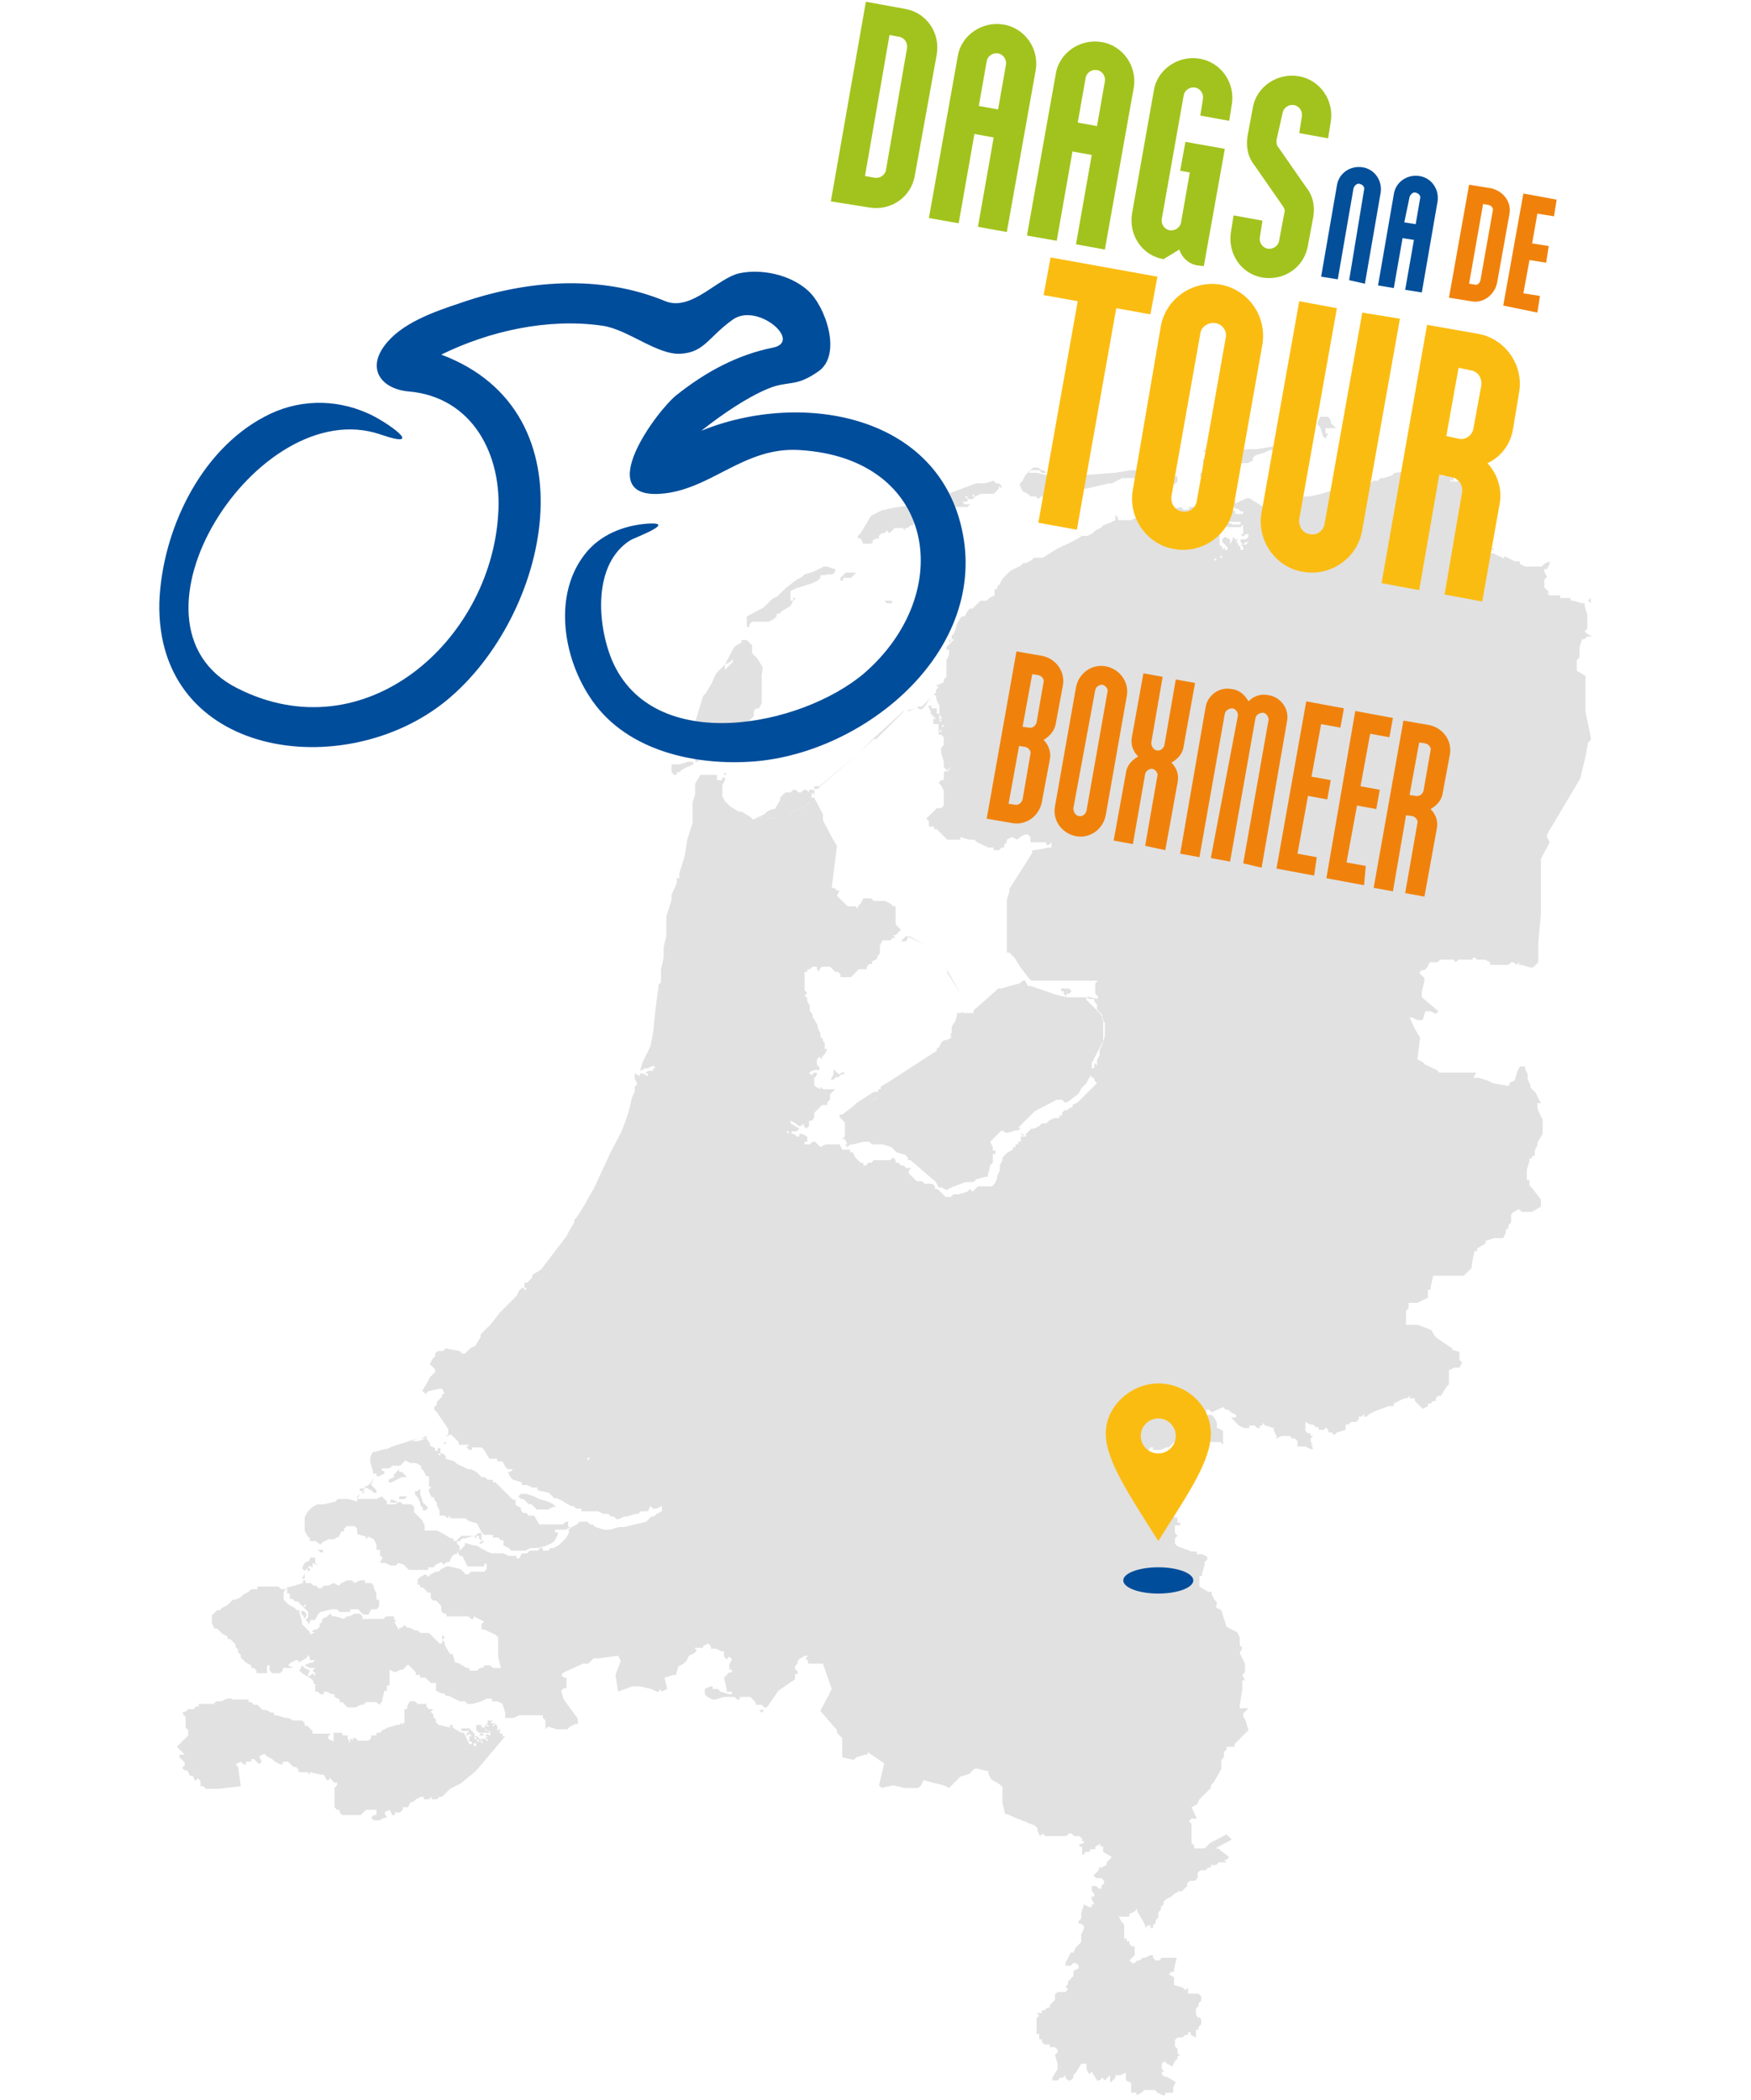 <?xml version="1.0" encoding="utf-8"?>
<!-- Generator: Adobe Illustrator 26.3.1, SVG Export Plug-In . SVG Version: 6.00 Build 0)  -->
<svg version="1.1" id="Layer_1" xmlns="http://www.w3.org/2000/svg" xmlns:xlink="http://www.w3.org/1999/xlink" x="0px" y="0px"
	 viewBox="0 0 200 239.8" style="enable-background:new 0 0 200 239.8;" xml:space="preserve">
<style type="text/css">
	.st0{opacity:0.12;}
	.st1{fill-rule:evenodd;clip-rule:evenodd;}
	.st2{fill:#A2C31D;}
	.st3{fill:#FBBC12;}
	.st4{fill:#034F9A;}
	.st5{fill:#F0820C;}
	.st6{fill:#004D9B;}
</style>
<g class="st0">
	<path id="path17" class="st1" d="M162.4,53.4l-0.6,0.3l-2.5,0.3l-0.3,0.3l-1,0.3h-0.3l-0.3,0.3h-0.6l-0.6,0.6h-0.3h-0.3h-0.3
		l-0.6,0.3l-0.6,0.3l-0.3-0.3l-0.3,0.3h-1.6l-1,0.3l-1.3,0.3h-0.6l-0.6,0.3h-0.6l-1,0.3l-1,0.3l-0.3,0.3v0.3l-0.6,0.3l-0.3-0.3
		l-0.3-0.3l-1.6-1h-0.3l-1.3,0.6v-0.3h-0.3v0.3h-0.3v-0.3l-0.3,0.3l0.3,0.3h0.3l0.3,0.3h0.3l0.3,0.3h0.3v0.3h-0.3h-0.3h-0.3v-0.3
		l-0.6-0.3v-0.3h-0.6l-0.3,0.6h0.3l0.3,0.3h0.3v0.3l-0.3,0.3l-0.3-0.3v0.3l0.3,0.3h0.3h0.3h0.3h0.3h0.3v0.3h-0.6h-0.3l-0.6-0.3v0.3
		l-0.3-0.3v0.3l0.3,0.3h0.3h0.3h0.3h0.3h0.3l0.3-0.3v0.3V61h-0.3l0.3,0.3l0.3-0.3h0.3v0.3l-0.3,0.3h-0.6v0.3l0.3,0.3l0.3-0.3h0.3
		l-0.3,0.3h-0.3h-0.3l0.3,0.3v0.3h-0.3v-0.3l-0.3-0.3v-0.3h-0.3l0.3-0.3h-0.3l-0.3-0.3v0.3l-0.3,0.6v-0.3v-0.3l-0.6-0.3l-0.3,0.3
		v0.3l0.6,0.6v0.3h-0.3v-0.3l-0.3,0.3v-0.3l-0.3-0.3v-0.3v-0.3V61l-0.3-0.3v-0.3L139,60h-0.3v-0.3v-0.3l-0.3-0.3l0.3-0.6v-0.3v-0.3
		l0.6-0.3l-1.6,0.6h-0.3l-0.6-0.3h-1v0.3h-0.3h-0.3l-0.3-0.3l-1.3,0.3H133h-0.3l-0.3,0.3l-1.3,0.3h-0.3h-0.3l-1.3,0.6h-0.6h-0.3
		h-0.3h-0.3v-0.3l-0.3-0.3v0.6l-0.6,0.3L126,60l-0.3,0.3l-0.6,0.3l-0.3,0.3l-0.6,0.3h-0.6l-1,0.6l-1.3,0.6l-0.6,0.3l-1.6,1h-1
		l-0.3,0.3l-0.6,0.3h-0.3l-0.3,0.3l-0.6,0.3l-0.6,0.3l-0.3,0.3l-0.6,0.6l-0.3,0.6l-0.3,0.3v0.3h-0.3V68l-0.6,0.3l-0.3,0.3H112
		l-0.6,0.6l-0.3,0.3h-0.3l-0.3,0.3l-0.3,0.6h-0.3l-0.3,0.3l-0.3,0.6l-0.3,1l-0.3,0.3V73h0.3l-0.3,0.3l-0.3,0.3l-0.3,0.3v0.3h0.3v0.6
		l-0.3,0.6v1v0.6v0.3l-0.3,0.3v0.3l-0.6,0.3h-0.3l0.3,0.3l-0.3,0.3v0.3l-0.3,0.3h0.3L107,80l0.3,0.6v0.3v0.3v0.3l0.3,0.6h-0.3
		l0.3,0.3h-0.3v-0.3v-0.3v-0.3H107v-0.3v-0.3h-0.3h-0.3v-0.3H106l0.3,0.6v0.3l0.3,0.3l0.3,0.3h-0.3v0.3v0.3h0.3h0.3v0.6v0.3l0.3-0.3
		v0.3h-0.3v0.3h0.3l0.3,0.3v0.3v0.3v0.3l-0.3,0.3v0.6l0.3,1v0.6l0.3,0.3v0.1l0.6-0.4l-0.6,0.6v-0.2l-0.3,0.2v0.3v0.6h-0.3l-0.3,0.3
		l0.3,0.3l0.3,0.6v0.3v0.6V92l-0.3,0.3h-0.3H107l-0.6,0.6l-0.3,0.3l-0.3,0.3l0.3,0.3v0.3v0.3h0.6v0.3h0.3l0.6,0.6l0.6,0.6h0.3h0.3
		h0.3h0.6v-0.3l1,0.3h0.6l0.3,0.3l1.3,0.6h0.6v0.3h0.6l0.3-0.3h0.3v-0.3l0.3-0.3v-0.3l0.6-0.3l0.6,0.3l0.3-0.3l0.6-0.3h0.3l0.3,0.3
		v0.6h0.3h0.3h0.6h0.3h0.3v0.3h0.3l0.3-0.3v0.3v0.3h-0.3l-1.6,0.3h-0.3v0.3l-1,1.6l-1.6,2.5v0.3l-0.3,1v3.2v1.6v0.6v0.3v0.3h0.3
		l0.3,0.3l0.3,0.3l0.6,1l1,1.3l0.3,0.3h0.3h3.2h0.3h1h2.5h0.3l-0.3,0.3v0.6v0.3v0.3l0.3,0.3v0.3l-1.3-0.3l0.3,0.3h0.3h0.3v0.3
		l0.3,0.3v0.3v0.3l0.3,0.3l0.3,0.3v0.3v0.3l0.3,0.3v0.6v0.6v0.3l-0.3,1l-0.3,0.6v0.3v0.3l-0.3,0.6v0.3v0.3l-0.3-0.3v0.6h-0.3v-0.3
		v-0.3l1-1.9l0.3-0.6v-0.3v-0.6v-1.6l-0.3-0.6l-1.6-1.6v-0.3h-0.3h-1.6h-0.3l-1.3-0.3l-2.9-1h-0.3l-0.3-0.6h-0.3l-0.3,0.3l-2.2,0.6
		h-0.3l-0.3,0.3l-2.5,2.2v0.3h-0.3h-1.3h-0.3v0.3l-0.3,1v-0.3l-0.3,0.6v0.3v0.3v0.3v0.3l-0.6,0.3h-0.3l-0.3,0.3l-0.3,0.6h-0.3H107
		v0.3l-5.4,3.5l-1,0.6v0.3h-0.3v0.3H100h-0.2l-2,1.3l-0.3,0.3l-1.3,1h-0.3v0.3l0.6,0.6v0.6v1l-0.3,0.3h0.3l0.3,0.6h-0.3l0.3,0.3
		l0.3-0.3h0.3l1.3-0.3h0.3h0.3l0.3,0.3h0.3h0.3h0.6l1,0.3l0.6,0.6l1,0.3l0.3,0.3v0.3h0.3l2.9,2.5l0.3,0.6h0.3l0.6,0.3l0.6-0.3
		l1.6-0.6h0.3h0.6l0.3-0.3l1-0.3h0.3l0.3-1.3l0.3-0.3v-1h0.3v-0.6V132v-0.3v-0.3h-0.3V131l-0.3-0.6l0.3-0.3l1-1l0.6,0.3l1-0.3h0.3
		l0.3-0.3h-0.3l0.3-0.3l0.3-0.3l0.3-0.3l1-1l2.5-1.3h0.3h0.3l0.3,0.3h0.3l1.3-1l0.3-0.6l0.6-0.6l0.3-0.6l0.3-0.3v0.3h0.3v0.3H125
		l0.3,0.3L125,124l-0.3,0.3l-1,1l-0.6,0.6l-0.6,0.3v0.3h-0.3l-0.3,0.3h-0.3l-0.3,0.3v0.3h-0.3v0.3h-0.3h-0.3l-0.6,0.3l-0.3,0.3H119
		l-0.3,0.3l-0.6,0.3h-0.3l-0.3,0.3l-0.3,0.3v0.3h-0.3h-0.3v0.3v0.3h-0.3v0.3h-0.3v0.3h-0.3v0.3l-0.6,0.3l-0.3,0.3l-0.3,0.3v0.3
		l-0.3,0.6v0.6l-0.3,0.6v0.3l-0.3,0.6l-0.3,0.3h-1.3h-0.3l-0.6,0.6l-0.3-0.3l-0.3,0.3l-1,0.3h-0.6l-0.3,0.3h-0.6l-0.3-0.3l-0.3-0.3
		l-0.3-0.3h-0.3v-0.3l-0.3-0.3h-0.3h-0.3h-0.3l-0.3-0.3h-0.6l-0.3-0.3l-0.6-0.6v-0.3l0.3-0.3h-0.3h-0.3l-0.3-0.3h-0.3l-0.3-0.3h-0.3
		v-0.3l-0.3-0.3l-0.3,0.3h-0.3h-0.3h-1.3l-0.3,0.3h-0.3l-0.3,0.3h-0.3v-0.3h-0.3l-0.3-0.3l-0.3-0.3l-0.3-0.6h-0.3v-0.3h-0.6h-0.3
		l-0.3-0.6h-1h-0.3h-0.3l-0.6,0.3l-0.3-0.3v0.3h-0.3V131h0.3v-0.3l-0.3-0.3h-0.3l-0.3,0.3h-0.3h-0.3v-0.3h0.3v-0.3v-0.3l-0.6-0.3
		h-0.3v0.3h-0.3l-0.3-0.3h-0.3v-0.3h0.3h0.3l0.3-0.3l-1-0.6v-0.3l0.6,0.3l0.3,0.3h0.3l0.3-0.3v0.3l0.3,0.3l0.3-0.3v-0.3v-0.3h0.3
		l0.3-0.3v-0.6l0.3-0.3l0.3-0.3l0.3-0.3h0.3h0.3v-0.3l0.3-0.3V125l0.6-0.6h-0.3H94l-0.3-0.3v0.3L93,124v-0.3v-0.3v-0.3l0.3-0.3v-0.3
		H93l-0.3,0.3l-0.3-0.3l0.6-0.3h0.6v-0.3l-0.3-0.3v-0.3v-0.3l0.3-0.3l0.3,0.3v-0.3l0.3-0.3l0.3-0.6h-0.3V119H94v-0.3l-0.3-0.3V118
		l-0.3-0.6v-0.3l-0.6-1v-0.3l-0.3-0.3v-0.6l-0.3-0.6v-0.3l-0.3-0.3l0.3-0.3l-0.3-0.3v-0.3v-0.3V112v-0.6V111h0.3v-0.3h0.3l0.3-0.3
		H93h0.3v0.3l0.3,0.3v-0.3l0.3-0.3h0.3h0.3h0.3l0.3,0.3l0.3,0.3h0.3l0.3,0.3v0.3h0.6h0.3h0.3l0.3-0.3l0.6-0.6h0.3h0.6v-0.3l0.3-0.3
		h0.3v-0.3l0.6-0.3v-0.3l0.3-0.3v-0.6v-0.3l0.3-0.6h0.3h0.3h0.3l0.3-0.3h0.3l-0.3-0.3h0.3l0.3-0.3l0.3-0.3l-0.3-0.3l-0.3-0.3V105
		v-0.3v-0.3v-0.3v-0.3v-0.3h-0.3l-0.3-0.3l-0.6-0.3h-1h-0.3l-0.3-0.3h-0.6h-0.3l-0.3,0.6l-0.3,0.3v0.3l-0.3-0.3h-0.3h-0.3h-0.3
		l-0.6-0.6l-0.3-0.3l-0.3-0.3l0.3-0.6h-0.3l-0.3-0.3h-0.3l0.6-4.8l-0.6-1l-1-1.9v-0.3L94,93l-1-1.9h-0.3h-0.3v0.6l-0.6,0.6h-0.3
		l-0.6,0.3h-0.3l-0.3,0.6h-0.3h-0.3h-1h-0.3v0.3h-0.6L87,93.3l-1,0.3l-0.3-0.3l-1-0.6h-0.3l-1-0.6l-0.3-0.3l-0.3-0.3l-0.3-0.6v-0.6
		v-0.6l0.3-0.6v-0.3h-0.3v0.3h-0.3h-0.3v-0.3v-0.3h-0.6h-0.6h-0.3H80l-0.6,1v0.3v0.3v0.6l-0.3,1v1v1.3l-0.6,1.9l-0.3,1.9l-0.6,1.9
		v0.6h-0.3v0.6l-0.6,1.3v0.6l-0.6,1.9v0.3v0.3v0.3v0.3v1l-0.3,1.3v0.6v0.6l-0.3,1.3v0.6v0.3v0.6l-0.3,0.3v0.3l-0.3,2.2l-0.3,2.9
		l-0.3,1.6l-0.3,0.6l-0.3,0.6l-0.3,0.6l-0.3,1l0.6-0.3h0.3l0.6-0.3l0.3,0.3h-0.3v0.3h-0.6l-0.3,0.3H74v0.3l-0.6-0.3h-0.3v0.3
		l-0.6-0.3v0.6l0.3,0.6l-0.3,0.3v0.6l-0.3,0.6l-0.3,1.3l-0.3,1l-0.6,1.6l-1.3,2.5l-1.9,4.1l-0.6,1l-0.3,0.6l-1,1.6l-0.3,0.3v0.3
		l-0.6,1l-0.3,0.6l-1,1.3l-1.9,2.5l-1,0.6v0.3l-0.6,0.6h-0.3v0.3v0.3h0.3l-0.3,0.3v-0.3h-0.3l-0.3,0.3l-0.3,0.6l-0.3,0.3l-1,1
		l-0.6,0.6l-1,1.3l-0.3,0.3l-0.6,0.6l-0.3,0.3v0.3l-0.6,1l-0.6,0.3l-0.6,0.6h-0.3l-0.3-0.3l-1.6-0.3l-0.3,0.3h-0.3h-0.3l-0.3,0.3
		v0.3l-0.3,0.3l-0.3,0.6l0.3,0.3l0.3,0.3v0.3l-0.6,0.6l-0.3,0.6l-0.6,1H48h0.3l0.3,0.3l0.3-0.3l1.3-0.3h0.3l0.3,0.6h-0.3v0.3
		l-0.6,0.6v0.3l-0.3,0.3v0.3l0.3,0.3l1.3,1.9v0.3v0.3l-0.3,0.3l0.6-0.3l0.3,0.3l0.3,0.3l0.3,0.3v0.3h0.3h0.3h0.3h0.3l-0.3,0.3
		l0.3,0.3h0.3v-0.3h0.3h0.3H55l0.3,0.3l0.6,1h0.3h0.3h0.3v0.3h0.6l0.3,0.6l0.3,0.3h0.3h0.3l-0.3,0.3h-0.3l0.3,0.6l0.3,0.3l1,0.3v0.3
		h0.6l0.6,0.3h0.6v0.3l1.3,0.3l0.6,0.6h0.3l0.6,0.3l1,0.6h0.3l0.3,0.3h0.6v0.3H68h0.3l0.6,0.3h0.3h0.3l0.3,0.3h0.3l0.3,0.3h0.3
		l0.6-0.3h0.3l1-0.3h0.3l0.3-0.3H74l0.3-0.6l0.3,0.3H75l0.6-0.3v0.3v0.3l-0.6,0.3l-0.3,0.3h-0.3l-0.3,0.3l-0.3,0.3l-2.5,0.6h-0.3
		h-0.3l-1,0.3H69l-1-0.3l-0.3-0.3h-0.3l-0.3-0.3h-0.3h-0.6l-0.3,0.3l-0.6,0.3l-0.3,0.3v0.3l-0.3,0.6l-0.3,0.3l-0.3,0.3l-0.3,0.3
		l-0.6,0.3h-0.3l-0.3,0.3H62v-0.3h-0.3l-0.3,0.3h-0.6h-0.3l-0.3,0.3h-0.3h-0.3l-0.3,0.6h-0.3v-0.3h-0.3h-0.3h-0.3l-0.6-0.3h-0.6
		h-0.3H56l-0.6-0.3l-1-0.6h-0.3l-1-0.3v0.3l-0.6,0.6h-0.3l0.3,0.6h0.3l0.3,0.6l0.3,0.6h0.6h0.6H55h0.3v-0.3h0.3v0.3v0.3l-0.3,0.3H55
		h-0.3h-0.3h-0.3h-0.3l-0.3,0.3h-0.3l-0.6-0.6l-1.3-0.3h-0.3l-0.6,0.3l-0.3,0.3h-0.3l-0.6,0.3l-0.3,0.3l-0.3-0.3l-0.6,0.3l-0.3,0.3
		v0.6h0.3v0.3H48h0.3l0.3,0.3l0.3,0.3h0.3v0.3v0.3l0.3,0.3h0.3l0.3,0.3l0.3,0.3v0.6l0.3,0.3h0.3v0.3h0.3h0.3h1.3h0.3h0.3l0.3,0.3
		h0.3v-0.3l0.6,0.3l0.6,0.3l-0.3,0.3v0.3v0.3h0.3l1.3,0.6l0.3,0.3v1.9v0.3l0.3,1.3h-0.3h-0.3h-0.3l-0.3-0.3H56h-0.3h-0.3l-0.3,0.3
		h-0.3l-0.3,0.3h-0.3h-0.3h-0.3v-0.3h-0.3l-1-0.6h-0.3l-0.3-1h-0.3l-0.6-1v-0.3l-0.3-0.3l0.3-0.3l-0.3-0.3V188v-0.3h-0.3l-0.3-0.3
		l-0.6-0.6l-0.3-0.3h-0.3H48l-0.3-0.3h-0.3l-0.6-0.3h-0.3l-0.3-0.3l-0.3,0.3h-0.3v0.3l-0.6-1h0.3l-0.3-0.3v-0.3h-0.3h-0.3h-0.3
		l-0.3,0.3h-0.3H43h-0.6H42h-0.3h-0.3v-0.3l-0.3-0.3h-0.6l-0.6,0.3h-0.3l-0.3,0.3l-1-0.3h-0.3l-0.3-0.3l-0.3,0.3l-0.6,0.3v0.3
		l-0.3,0.3v0.3l-0.3,0.3h-0.3l-0.3,0.3h0.3H36l-0.6,0.3v-0.3l-0.6-0.6l-0.3-0.3v-0.3l-0.3-1v-0.3h-0.3l-0.3-0.3l-0.6-0.3l-0.3-0.3
		l-0.3-0.3v-0.3v-0.6l0.3-0.3h-0.3h-0.3l-0.3-0.3h-1h-0.3H30h-0.6v0.3H29h-0.3l-0.3,0.3l-0.6,0.3l-0.3,0.3l-0.6,0.3h-0.3l-0.3,0.3
		l-0.3,0.3l-0.6,0.3l-0.3,0.3h-0.3l-0.3,0.3l-0.3,0.3v0.3v0.3v0.3l0.3,0.6h0.3l0.3,0.3l0.3,0.3l0.6,0.3v0.3h0.3l0.3,0.3l0.3,0.3v0.3
		l0.3,0.3v0.3l0.3,0.3v0.3l0.3,0.3l0.3,0.3l0.6,0.3v0.3H29l0.3,0.3v0.3h0.3h0.6h0.3v-0.3v-0.6h0.3v0.6l0.3,0.3h0.3h0.6l0.3-0.3v-0.3
		h0.3h0.6h0.3l-0.6-0.3l0.3-0.3l0.6-0.3h0.3v0.3l1-0.6v-0.3V189l0.3,0.3v0.3H36l-0.3,0.3h-0.3l-0.6,0.3l0.6,0.3h0.3H36l-0.3,0.3
		l0.3,0.3v0.3l-0.3-0.3l-0.3,0.3h-0.3l0.3-0.6l-0.6-0.3l-0.3-0.3l-0.3,0.6l0.3,0.3l1,0.6l0.3,0.3v0.3H36v0.6v0.3h0.3l0.3,0.3H37
		v-0.3h0.3l0.6,0.3h0.3v0.3l0.6,0.3v0.3h0.3l0.6,0.6h0.3h0.6l0.6-0.3h0.3l0.3-0.3h0.6H43l0.3,0.3l0.3-0.3l0.3-1.3h0.3v-0.3v-0.3h0.3
		v-0.6v-0.3v-0.3v-0.3v-0.3l0.6,0.3l0.6-0.3h0.3l0.6-0.6l0.3,0.3l0.3,0.3l0.3,0.3v0.3H48v0.3h0.3h0.3l0.3,0.3l0.3,0.3h0.6v0.3v0.6
		l0.6,0.3h0.3l0.3,0.3h0.3l0.6,0.3l0.6,0.3h0.6l0.3,0.3h0.6l1-0.3l0.6-0.3h0.3h0.3v0.3h0.3h0.3l0.6,0.3l0.3,1v0.6h1l0.6-0.3H62v0.3
		l0.3,0.3v1l0.3-0.3l1,0.3h0.3h0.3h0.3h0.3l0.3-0.3l0.6-0.3h0.3v-0.3v-0.3l-1.6-2.2l-0.3-1l0.3-0.3h0.3v-0.3v-0.3v-0.3v-0.3h-0.3
		l-0.3-0.3l0.3-0.3l2.2-1h0.6l0.3-0.3l0.3-0.3h0.3h0.3l2.2-0.3l0.3,0.6l-0.6,1.6l0.3,1.9l1.6-0.6h0.3h0.6l1.3,0.3l0.6,0.3h0.3v-0.3
		l0.3,0.3l0.6-0.3l-0.3-1.3l1-0.3h0.3l0.3-1l0.6-0.3l0.3-0.3l0.3-0.6l0.6-0.3l0.3-0.3l-0.3-0.3H80h0.3V188l0.6-0.3l0.3,0.3v0.3h0.3
		h0.3l0.6,0.3h0.3v0.3v0.3l0.3,0.3l0.3-0.3l0.3,0.3l-0.3,0.6v0.6h0.3v0.3h-0.3l-0.3,0.3l-0.3,0.3l0.3,1.3v0.3h0.3h0.3v0.3h-0.3
		l-1-0.3l-0.3-0.3h-0.6v-0.3h-0.3l-0.6,0.3v0.3v0.3l0.3,0.3l0.6,0.3h0.3l1-0.3h0.6h0.6l0.3,0.3h0.3v-0.3h0.3h0.3h0.3h0.3l0.6,0.6
		v0.3H87l0.3,0.3h0.3l1.3-1.9l1.9-1.3v-0.6h0.3v-0.3l-0.3-0.3v-0.3l0.3-0.3v-0.3l0.3-0.3l0.6-0.3h0.3l-0.3,0.3l0.3,0.3v0.3h0.3H94
		l1,2.9l-0.3,0.6l-1,1.9l1.9,2.2v0.3l0.3,0.3l0.3,0.3v2.2l1.3,0.3l0.3-0.3l1-0.3h0.3v-0.3l1.9,1.3l-0.6,2.5l0.3,0.3l1.3-0.3l1.3,0.3
		h1h0.6l0.3-0.3l0.3-0.6l1,0.3l1.3,0.3l0.6,0.3l1-1l0.3-0.3l1-0.3l0.3-0.3l0.3-0.3V202h0.3l1.3,0.3v0.3l0.3,0.6l1,0.6l0.3,0.3v0.3
		v0.3v0.3v0.3v0.6l0.3,1.3h0.3l0.6,0.3l2.5,1l0.3,0.3v0.3l0.3,0.6l0.3-0.3l0.3,0.3h0.3h0.3h0.6h0.3h0.3h0.6l0.3-0.3h0.3l0.3,0.3h0.6
		l0.3,0.3v0.3h0.3l-0.3,0.3h-0.3v0.3h0.3v0.3v0.3v0.3h0.3v-0.3h0.3h0.3v-0.3h0.3h0.3v-0.3l0.6-0.3v0.3h0.3v0.6l1,0.6l-0.3,0.3
		l-0.3,0.3v0.3l-0.6,0.3h-0.3v0.3l-0.3,0.3l-0.3,0.3l0.3,0.3h0.6l0.3,0.3v0.3l-0.3,0.3v0.3h-0.3l-0.3-0.3H125h-0.3v0.3v0.3l0.3,0.3
		v0.3h-0.3v0.3l0.3,0.6h-0.3v0.3h-0.3l-0.6-0.3l-0.3,1v0.6l-0.3,0.3v0.3h0.3l0.3,0.3v0.3l-0.3,0.6v0.3v0.3v0.3l-0.3,0.3l-0.3,0.3
		l-0.3,0.6h-0.3l-0.3,0.6l-0.3,0.6v0.3h0.3h0.3l0.3-0.3h0.3l0.3,0.3v0.3l-0.6,0.3v0.3v0.3l-0.6,0.6v0.3l-0.3,0.3l0.3,0.3l-0.3,0.3
		h-0.3h-0.3h-0.3l-0.3,0.3v0.3v0.3l-0.6,0.6v0.3h-0.3l-0.3,0.3h-0.3v0.3h-0.3h-0.3l0.3,0.3l-0.3,0.3v0.3v0.3v0.3v0.3v0.3v0.3h0.3
		v0.3v0.3h0.3v0.3l0.3,0.3h0.3h0.3v0.3h0.6l0.3,0.3v0.3l-0.3,0.3l0.3,1v0.6l-0.6,1v0.3h0.3h0.3l0.3-0.3h0.3l0.3-0.3v0.3l0.3,0.3h0.3
		l0.3-0.3v-0.3l0.3-0.3l0.6-1h0.6v0.6l0.3,0.6l0.3-0.3l0.6,1h0.3l0.3-0.3l0.3,0.3l0.3-0.3l0.3-0.3v0.3v0.6l0.3-0.3l0.3-0.3v-0.3h0.3
		h0.3l0.6-0.3v0.3v0.6l0.6,0.3V239h0.3h0.3v0.3l0.6-0.3l0.3-0.3h0.3h0.3h0.3h0.3l0.3,0.3l0.6,0.3h0.3V239h0.6h0.3v-0.6l0.3-0.6
		l-1-0.6h-0.3l-0.3-0.3v-0.3H133l-0.3-0.3v-0.3v-0.3l0.3-0.3l0.3,0.3l0.6,0.3l0.3-0.6l0.3-0.3v-0.3h0.3l-0.3-0.3V234l-0.3-0.3v-0.3
		V233l0.3-0.3h0.6l0.3-0.3h0.3v-0.3h0.3v0.3l0.6,0.3v-0.6v-0.3h0.3v-0.3l0.3-0.3v-0.6l-0.3-0.3v0.3l-0.3-0.6v-0.3v-0.3l0.3-0.3v-0.3
		l0.3-0.3V228l-0.3-0.3h-0.3h-0.3h-0.6v-0.3V227l-0.3,0.3l-0.3-0.3l-1-0.3v-0.6v-0.3l-0.6-0.3l0.3-0.3h0.3v-0.3l0.3-1.3h-0.3H133
		h-0.3l-0.3,0.3H132l-0.3-0.3v-0.3h-0.3l-0.6,0.3h-0.3l-0.3,0.3h-0.3l-0.3,0.3h-0.3l-0.3-0.3l0.6-0.6v-1h-0.3l-0.3-0.3v-0.3h-0.3
		v-0.3h-0.3V221v-0.3v-0.3v-0.6l-0.3-0.3l-0.3-0.6h0.3h0.6h0.3v-0.3l0.6-0.3l0.3-0.3v0.3l0.6,1l0.3,0.6v0.3l0.3-0.3h0.3v0.3h0.3
		v-0.3l0.3-0.3v-0.3l0.3-0.3v-0.3v-0.3l0.3-0.3v-0.3l0.3-0.3v-0.3l0.3-0.3l0.6-0.3l0.3-0.3l0.6-0.3h0.3l0.3-0.3l0.3-0.3v-0.3
		l0.3-0.3h0.3h0.3l0.3-0.3v-0.3v-0.3l0.3-0.3h0.3h0.3l0.3-0.3h0.3v-0.3h0.6l0.3-0.3h0.3h0.6l-0.3-0.3h0.3l0.3-0.3l-1.3-1h-0.3l1.9-1
		l-0.6-0.6l-1.9,1l-0.3,0.3l-0.3,0.3h-0.3h-0.3h-0.6v-0.3l-0.3-0.3v-2.2l-0.3-0.3l0.3-0.3h0.6l-0.6-1.3l0.6-0.3l0.3-0.6l1.3-1.3
		v-0.3l0.3-0.3l0.6-1l0.3-0.6V201l0.3-0.3v-0.3v-0.3l0.3-0.3v-0.3h0.3h0.3h0.3v-0.3l1.6-1.6l-0.3-1l-0.3-0.6v-0.3l0.3-0.3l0.3-0.3
		h-1v-0.3l0.3-1.9v-1h0.3l-0.3-0.6l0.3-0.3v-1l-0.3-0.6l-0.3-0.6l0.3-0.6l-0.3-0.3v-0.6v-0.3l-0.3-0.6l-0.6-0.3l-0.6-0.3l-0.6-1.9
		l-0.6-0.3L139,183l-0.3-0.3l-0.3-0.6v-0.3H138l-1-0.6v-0.6v-0.6h0.3v-0.3l0.3-1v-0.3l0.3-0.3v-0.3l-0.6-0.3h-0.3h-0.3v-0.3h-0.3
		h-0.3l-1.6-0.6l-0.3-0.3v-0.3v-0.3l0.3-0.3l-0.3-0.3v-0.3v-0.6h0.3h0.3v-0.3h-0.3v-0.3v-0.3h-0.3l-1-0.6l-0.3-0.3h-0.6H132h-1v-0.3
		v-0.3l0.3-0.3l0.6-0.3h0.3l0.3-0.6v-0.3h-0.3V169h0.3l-0.3-0.3H132v-0.3v-0.3v-0.3l-0.6-0.6h-0.3h-0.3v-0.3l0.3-0.3h0.3l-0.6-0.3
		l0.6-1h0.3v0.3h0.6h0.3l0.6-0.3h0.3l0.3-0.3l0.3-0.3l0.3,0.3l0.3-0.3l0.3-0.3h0.3l-0.3-0.3l0.3-0.3l0.3-0.3l0.3,0.3l0.6,0.6h0.3
		h0.3l1.3,0.3h1l0.3,0.3v-0.6V164v-0.3v-0.3l-0.6-0.3H139v-0.3v-0.3l-0.3-0.6l-0.3-0.3h-0.6h-0.3l0.3-0.3v-0.3h0.3l0.3,0.3l1.3-0.6
		l0.3,0.3h0.3l0.3,0.3l0.6,0.3v0.3h-0.6l0.3,0.3l0.3,0.3l0.3,0.3l0.6,0.3h0.6v-0.3h0.6l0.3,0.3h0.3v-0.3h0.3v-0.3l0.3,0.3l1,0.3v0.3
		l0.3,0.6v0.3l0.6-0.3h0.6h0.3l0.3,0.3h0.3l0.3,0.3v0.3v0.3h0.3h0.3h0.3l0.6,0.3h0.3l-0.3-0.6l0.3,0.3l-0.3-0.6v-0.3l0.3-0.3h-0.3
		v-0.3h-0.3l-0.3-0.3V163v-0.6l0.6,0.3h0.3l0.3,0.3h0.3v0.3h0.3h0.3l0.3-0.3l0.3,0.6h0.3l0.3,0.3l0.3-0.3l1-0.3V163v-0.3h0.3
		l0.3-0.3h0.3h0.3l0.3-0.3v-0.3h0.3l0.3-0.3v0.3h0.3l0.3-0.3l0.6-0.3l1.6-0.6h0.3h0.3v-0.3l0.6-0.3l0.6-0.3h0.3l0.3-0.3v0.3h0.3h0.3
		v0.3l0.3,0.3l0.6,0.6l0.6-0.3v-0.3h0.3l0.3-0.3h0.3v-0.3l0.3-0.3h0.3l0.6-1l0.3-0.3v-0.3v-0.3v-1l0.6-0.3h0.6l0.3-0.6l-0.3-0.3
		v-0.6v-0.3l-1-0.3h0.3l-1.9-1.3l-0.3-0.3l-0.3-0.6l-1.6-0.6h-1.3v-0.3V150v-0.3l0.3-0.3v-0.3v-0.3h1l0.6-0.3l0.6-0.3v-0.3v-0.3
		v-0.3h0.3v-0.3l0.3-1.3h2.5h1l0.3-0.3l0.3-0.3l0.3-0.3v-0.3l0.3-1.6h0.3v-0.3l1-0.6v-0.3l1-0.3h1l0.3-0.6v-0.3l0.3-0.3v-0.3
		l0.3-0.3v-0.3v-0.3v-0.3l0.3-0.3l0.6-0.3l0.3,0.3h0.3h0.3h0.6l1-0.6V137l-1-1.3l-0.3-0.3v-0.6h-0.3v-0.3v-0.3v-0.3v-0.3l0.3-1v-0.3
		h0.3V132h0.3v-0.3v-0.3l0.3-0.6v-0.3l0.6-1v-1.6l-0.6-1.3v-0.3v-0.3h-0.3h-0.3H176l-0.3-0.6l-0.3-0.6l-0.6-0.6v-0.3l-0.3-0.6v-0.6
		l-0.3-0.6v-0.3h-0.3h-0.3l-0.3,0.6l-0.3,1l-0.6,0.3v0.3h-0.3l-1.6-0.3l-0.6-0.3l-1-0.3h-0.6l0.3-0.6h-0.6h-1H165h-0.6l-0.3-0.3
		l-1.3-0.6l-0.3-0.3l-0.6-0.3l0.3-2.5l-0.6-1l-0.6-1.3h0.3l0.6,0.3h0.6l0.3-1h0.6l0.6,0.3l0.3-0.3l-1.9-1.6v-0.6l0.3-1.3v-0.3
		l-0.3-0.3l-0.3-0.3l0.3-0.3h0.3l0.3-0.3l0.3-0.6h0.6h0.3l0.3-0.3h0.3h0.3h0.3h0.3h0.3l0.3,0.3l0.3-0.3h0.3h0.6h0.6l0.3-0.3l0.3,0.3
		h0.6h0.3l0.6,0.3v0.3h0.3h0.6h0.3h0.3h0.6l0.3-0.3h0.3l0.3,0.3l0.3-0.3v0.3h0.3l1,0.3h0.3l0.6-0.6v-0.3v-0.6v-1.3l0.3-3.2V100v-1.9
		l1-1.9l-0.3-0.6v-0.3l0.6-1l1.9-3.2l1.3-2.2l0.6-2.5l0.3-1.6l0.3-0.3v-0.3l-0.6-2.9v-1.6v-0.3v-2.2l-1-0.6v-0.6v-0.3v-0.3l0.3-0.3
		v-0.6V74l0.3-1h0.3l0.3-0.3h0.6l-0.6-0.3l-0.3-0.3l0.3-0.3v-0.3v-1.3l-0.3-1v-0.3h-0.3l-1-0.3h-0.3v-0.3h-0.3h-0.3h-0.3h-0.3V68
		h-0.3h-0.3h-0.6l-0.3-0.3H177l-0.3-0.3l-0.3-0.3v-0.3v-0.6l0.3-0.3l-0.3-0.6v-0.3h0.3l0.3-0.6v-0.3l-0.6,0.3l-0.3,0.3h-1h-0.3h-0.3
		h-0.3l-0.6-0.3v-0.3h-0.3h-0.3l-0.6-0.3l-0.6-0.3v0.3l-0.6-0.3l-0.6-0.3H170v-0.3h0.3l-0.3-0.3l-0.6-0.6h-0.3l-0.3-0.3V61v-0.6
		v-0.6l-0.3-0.3v-0.3v-0.3v-0.6l-0.3-0.6h-0.3v-1l0.3-1v-0.3l-1-1l-0.6-0.3l-0.3,0.6l0.3,0.3h-0.3h-0.3h-0.3v-0.3l0.3,0.3v-0.3
		l0.3-0.6h-0.3l-0.6-0.3l-0.6,0.6l-0.3-0.3l-0.6-0.3h-1L162.4,53.4z M170.3,62.6l0.3,0.3v-0.3H170.3z M181.7,68.9v-0.6l-0.3,0.3
		L181.7,68.9z M87.3,195.3H87h-0.3l0.3,0.3L87.3,195.3z M32.5,181.4h0.3v0.3v0.3h0.3v0.6h0.3l0.3,0.3h0.3l0.3,0.3l0.3,0.3l0.3-0.3
		v0.3h-0.3l0.6,0.6v0.3v0.3l-0.3,0.3l0.3,0.3v0.3l0.3-0.6H36l0.3-0.6l0.3-0.3l1.3-0.3h0.6l0.3,0.3h0.6h0.3h0.3v-0.3h0.3h0.6l0.3,0.3
		l0.3,0.3h0.6l0.3-0.6h0.6l0.3-0.3v-0.3V183v-0.3h-0.3v-0.3L43,182l-0.3-0.6v-0.3l-0.3-0.3H42h-0.3v-0.3h-0.3h-0.3l-0.6,0.3
		l-0.3-0.3h-0.6l-0.6,0.3l-0.3,0.3l-0.6-0.3l-0.6,0.3H37l-0.3,0.3h-0.3l-0.3-0.3h-0.3l-0.3-0.3h-0.3h-0.3v-0.3h-0.3v0.3l-1,0.3
		L32.5,181.4z M50.9,164.6l-0.3,0.3h0.3V164.6z M82.9,88.6v-0.3h-0.3L82.9,88.6z M89.9,129.1v0.3h0.3L89.9,129.1z M117.1,129.7
		l-0.6-0.3l0.3,0.3H117.1z M99.8,125.6l0.5-0.3l-0.6,0.3H99.8z M106.3,79.7l-1,1h-0.3h-0.3l0.3,0.3h0.3l0.3-0.3L106.3,79.7z
		 M108.6,73.3V73l-0.3,0.3H108.6z M141.2,61.6v0.3l0.3,0.3L141.2,61.6z M139.3,63.5h0.3v0.3L139.3,63.5z M138.7,63.8h0.3l-0.3,0.3
		V63.8z M107.6,82.8h0.3l-0.3,0.3V82.8z M94.5,107.2L94.5,107.2l-0.2,0.1L94.5,107.2z M93.6,107.8L93.6,107.8L93.6,107.8L93.6,107.8
		z M93.5,108l0,0.2l-0.5,0.1l0,0l-0.6,0.3l0.6-0.3h0l0.5-0.1V108z M121.2,112.9v0.3h0.3v0.3l0.3,0.3v-0.3h0.3l0.3-0.3l-0.3-0.3h-0.3
		h-0.3H121.2z M95.2,122.1v0.3v0.3l-0.3,0.6h0.3l0.3-0.3h0.3l0.3-0.3h0.3v-0.3l-0.6,0.3l-0.3-0.3L95.2,122.1z M67.1,166.5h0.3
		l-0.3,0.3V166.5z"/>
	<path id="path65" class="st1" d="M134.5,54.7V55l-0.3,0.3h-0.3l0,0V55v-0.3l0,0l0.3-0.3l0,0h0.3V54.7z"/>
	<path id="path71" class="st1" d="M121.2,54.3h1h1l4.1-0.3l1.9-0.3h1l0.6,0.3h0.3v0.3l0,0v0.3h-0.3h-1h-0.6h-1l-0.6,0.3l0,0
		l-0.6,0.3h-0.3l0,0l0,0l-1.3,0.3l-1.3,0.3h-0.6h-0.3h-0.3l-1-0.3h-0.3h-0.6h-0.3v0.3l-0.3,0.3l-0.3,0.3h-0.6l-0.3,0.3h-0.3h-0.3
		h0.3l-0.3,0.3l-0.3-0.3h-0.6l-0.3-0.3l-0.6-0.3l-0.3-0.6v-0.3l0.3-0.3l0.3-0.6l0.3-0.3l0.6-0.6h0.3h0.3l0.3,0.3h0.3l0.3,0.3H119
		l0,0l-0.3-0.3l0,0h-0.3h-0.6l-0.3,0.3h0.6h0.3l0,0l1.3,0.3C119.6,54.3,121.2,54.3,121.2,54.3z"/>
	<path id="path99" class="st1" d="M146.3,50.8v0.6h-0.3h-0.3h-0.3H145l-0.6,0.3l0,0l-1,0.3l-0.3,0.3v0.3l-0.6,0.3h-0.3h-0.6l0,0
		h-0.3l0,0l-1,0.3h-0.3l0,0h-1h-0.3l-0.3,0.6v0.3H138v0.3l0,0h-0.3l0,0h-0.3V55l0,0l-0.3-0.6l0,0V54h0.3l0.3-0.3l-0.3-0.3v-0.3v-0.6
		l0.3-0.3l0.6-0.3v-0.3l0,0H138h-0.3h-0.3l0,0h-0.3h0.3l0,0l0.3-0.3l0.6,0.3h1l3.2-0.3h1l1.9-0.3l0.6-0.3L146.3,50.8z"/>
	<path id="path105" class="st1" d="M101.3,68.9L101.3,68.9L101.3,68.9l-0.3-0.3h0.3l0,0h0.6h0.3l0,0h-0.3v0.3h-0.3l0,0H101.3v-0.3
		l0,0l0,0l0,0V68.9z"/>
	<path id="path107" class="st1" d="M108.9,58.1h-1.3l-0.6,0.3h-0.3l-0.3,0.3l0,0l-0.6,0.6l-0.3,0.3l0,0h-0.3h-0.3V60h-0.3l-0.3-0.3
		V60h-0.3l-0.3,0.3l0,0l0,0h-0.3v0.3l0,0l-0.3-0.3h-0.3l0,0h-0.3h-0.3l0,0l-0.3,0.3l-0.3,0.3l-0.3-0.3l-0.3,0.3h-0.3l-0.3,0.3v0.3
		l0,0l0,0h-0.3l-0.6,0.3h0.3l-0.3,0.3h-0.3h-0.6l-0.3-0.6h-0.3l0,0v-0.3l0.3-0.3l0.6-1l0.6-1l0,0l0.6-0.3l0.6-0.3l1.3-0.3l1.9-0.3
		h0.6l1.9-0.6l1.6-0.6l3.5-1.3h1l1-0.3l0.3,0.3h0.3l0.3,0.3l0,0v0.6v0.3l0,0v-0.3v-0.3l-0.3-0.3l0,0v0.3l-0.3,0.3l0,0l-0.3,0.3h-0.6
		H112l-0.6,0.3l0,0l0,0l-0.3-0.3l0,0l0,0l0,0v0.3h0.3l-0.3,0.3h-0.3l0,0h-0.3v-0.3h-0.3l0,0l0.3,0.3v0.3h-0.3h-0.3l0,0l-0.3-0.3l0,0
		l0,0l0.3,0.3l0.3,0.3h0.3h0.3l0,0l-0.3,0.3h-0.6h-0.6H108.9z"/>
	<path id="path109" class="st1" d="M97.8,65.4L97.8,65.4l-0.3,0.3l-0.3,0.3h-0.3h-0.3h-0.3l0,0v0.3l0,0h-0.3l0,0v-0.3l0,0h0.3h-0.3
		l0.3-0.3l0.3-0.3h0.6H97.8C97.8,65.4,97.8,65.4,97.8,65.4z"/>
	<path id="path111" class="st1" d="M93.7,65.7v0.3l-0.3,0.3l-0.6,0.3l-1.9,0.6l-0.6,0.3V68v0.6h0.3v-0.3l0,0l0,0l0,0h0.3l-0.3,0.3
		l-0.3,0.6l0,0l0,0l-1,0.6l-0.3,0.3h-0.3v0.3l-0.3,0.3l-0.6,0.3l0,0l0,0h-0.3h-0.6h-1l-0.3,0.3l0,0v0.3h0.3h-0.3h-0.3l0,0v-0.6v-0.3
		v-0.3l1.9-1l1-1l0.6-0.3l0.6-0.6l0.3-0.3l1.3-1l0.6-0.3l0.3-0.3l0,0l1-0.3l0.6-0.3l0.6-0.3h0.3l1,0.3v0.3l-0.3,0.3l0,0l0,0h-0.3
		h-0.3C94.3,65.7,93.7,65.7,93.7,65.7z"/>
	<path id="path415" class="st1" d="M78.5,87.6l-0.6,0.3l0,0l0,0l0,0l-0.3,0.3h-0.3v0.3l0,0h-0.3l0,0l-0.3-0.3l0,0v-0.3v-0.3v-0.3
		h0.3l0,0l0,0l0,0h0.3h0.3l1-0.3l0,0h0.6v0.3l0,0L78.5,87.6z"/>
	<path id="path417" class="st1" d="M85.4,82.8l-0.6,0.6l-0.3,0.3h-0.3h-0.3h-0.3l-1,1.3v0.3l0,0v0.3h-0.3h-0.3l-0.3-0.3L81,85.1
		h-0.3l0.3,0.3l0.3,0.3l0,0l0.3,0.3h0.3h-0.6l0,0v0.3l0,0l0,0h-0.6h-0.3h0.3l-0.3,0.3H80L79.7,87h-0.3v-0.3V86l-0.3-1.3v-0.6v-0.3
		l0.3-1v-0.3l0,0l0.3-1l0.3-1l0.3-1l0.3-0.3l0.6-1l0.6-1.3l1-1l0,0l0,0v0.3v0.3l0.3-0.3l0,0l0,0l0.3-0.3l0,0l0.3-0.3h0.3v0.3v-0.3
		l0,0h-0.3v-0.3l-0.3,0.3l0,0l-0.6,0.3l0,0l1-1.9l0.3-0.3l0.6-0.3v-0.3h0.3h0.3l0,0l0.3,0.3l0.3,0.3v0.3v0.3h0.3h-0.3l0,0v0.3
		l0.3,0.3l0,0l0.3,0.3l0.6,1v0.3l0,0l0,0l0,0L87,77.1V79v1v0.3l-0.3,0.6h-0.3l-0.3,0.3l0,0l0,0v0.6l-0.6,0.6V82.8z"/>
	<path id="path433" class="st1" d="M98.1,86L98.1,86l-4.4,3.8l-0.3,0.3H93v-0.3h0.6L98.1,86z"/>
	<path id="path435" class="st1" d="M87.6,93.6L87,93.3l-1,0.3l0,0l1.3-0.6l0.3-0.3l0.6-0.3h0.3l0.6-1v-0.3l0,0l0.6-0.6h0.6l0.3-0.3
		h0.3l0.3,0.3h0.3l0.3-0.3l0,0h0.3l0.3,0.3l0,0l0,0l0,0l0,0v-0.3H93v0.6l0,0l-0.3-0.3l0,0l0,0v0.6l0,0h-0.3v0.6l0,0l-0.6,0.6h-0.3
		l-0.6,0.3h-0.3l-0.3,0.6h-0.3l0,0h-0.3l0,0h-1h-0.3v0.3l0,0l0,0H87.6L87.6,93.6z"/>
	<path id="path479" class="st1" d="M48.7,164l-0.6,0.3h0.6V164z M48.7,164.3l-1,0.3h-0.3h-0.3l0.6-0.3l-1,0.3l-1.9,0.6l-0.6,0.3
		h-0.3l-1,0.3h-0.3l-0.3,0.6v0.3v0.3l0.3,1v0.3H43v0.3h0.3l0.6-0.3v-0.3h-0.3v-0.3h0.3h0.3h0.3l0.3-0.3h0.3h0.3h0.3l0.3-0.3l0.3-0.3
		l0.6,0.3h0.6l0.6,0.3v0.3l0.3,0.3l0.3,0.6h0.3v0.6v0.3H49v0.3h0.3l-0.3,0.3v0.3l0.3,0.6h0.3v0.3l0.3,0.3v0.3l0.3,0.6v0.6h0.3h0.3
		l0.3,0.3l0.3-0.3v0.3h0.6h0.6h0.3h0.3l0.3,0.3l1,0.3L55,175l0.3,0.3H56h0.3v0.3h0.6l0.3,0.3h0.3v0.3v0.3l0.6,0.3l0.3,0.3h1h0.3h0.3
		l0.6-0.3h0.6h0.3l1-0.3l0.6-0.3l0.3-0.3l0.3-0.6V175h-0.3v-0.3h0.3h0.3h0.3h0.3l0.6-0.3h-0.3v-0.3v-0.3h-0.3l-0.3,0.3h-0.6h-0.6
		h-0.6h-0.3h-0.6l-0.6-1h-0.6l-0.3-0.3h-0.3l-0.3-0.3v-0.3l-0.6-0.3v-0.3v-0.3h-0.3l-1-1l-1-1h-0.3V169h-0.6l-0.3-0.3H55l-0.6-0.6
		l-0.6-0.3h-0.3l-1.3-0.6l-0.3-0.3l-1-0.3v-0.3l-0.3-0.3h-0.3v0.3l-0.3-0.3h0.3v-0.3v-0.3h-0.3v0.3h-0.3v-0.3l-0.6-0.3v-0.3
		L48.7,164.3z M42.7,168.7l-0.3,0.6l-0.3,0.3l-0.6,0.3h0.3l0.6,0.3l0.3,0.3H43v-0.3l-0.3-0.3l-0.3-0.3L42.7,168.7z"/>
	<path id="path483" class="st1" d="M46.5,168.7l0.3,0.3l0,0L46.5,168.7h-0.6l-0.6,0.3l-0.6,0.3h-0.3V169l0,0l0.6-0.3v-0.3l0.3-0.3
		l0.3-0.3v0.3h0.3L46.5,168.7L46.5,168.7z"/>
	<path id="path547" class="st1" d="M61,170.9l0.6,0.3l1,0.3l0.6,0.3l0,0l0.3,0.3h-0.3l0,0l-0.6,0.3h-1h-0.3l-0.3-0.3l-0.3-0.3l0,0
		h-0.3l-0.6-0.6h-0.3l-0.3-0.3l0,0l0,0l0.3-0.3l0,0h0.6L61,170.9z"/>
	<path id="path625" class="st1" d="M26.5,193.7v0.3h-0.3h-0.3l-0.6,0.3h-0.3h-0.3l-0.3,0.3H24h-0.3h-0.3H23h-0.3v0.3h-0.3l-0.3,0.3
		h-0.3h-0.3l-0.3,0.3h-0.3v0.3l0.3,0.3v0.6v0.3v0.3l0.3,0.3v0.6l-1,1l-0.3,0.3l0.3,0.3l0.6,0.6h-0.3h-0.3v0.3l0.3,0.3l0.3,0.3v0.3
		l-0.3,0.3l0.3,0.3h0.3l0.3,0.6h0.3l0.3,0.6l0.3-0.3l0.3,0.3v0.3v0.3h0.3l0.3,0.3H24h1l2.5-0.3l-0.3-2.2l-0.3-0.3l0.6-0.3l0.3,0.3
		h0.3v-0.3h0.3h0.3v-0.3H29l0.3,0.3l0.3,0.3l0.3-0.3l-0.3-0.6l0.6-0.3l0.3,0.3l0.6,0.3l0.3,0.3l0.6,0.3h0.3v-0.3h0.6l0.6,0.6h0.3
		l0.3,0.3v0.3h1l0.3,0.3v-0.3l1.3,0.3h0.3l0.3,0.6h0.3v-0.3l0.3,0.3l0.3,0.3h0.3v0.3l-0.3,0.3v0.6v1v0.6l0.3,0.3h0.3V207l0.3,0.3
		h0.3h0.3h0.3h0.3h0.3h0.3h0.3l0.6-0.6h0.3H43v0.6h-0.3l-0.3,0.3l0.3,0.3H43h0.3l0.6-0.3h0.3l-0.3-0.6l0.6-0.3l0.3,0.6h0.3V207h0.3
		h0.3l0.3-0.3v-0.3h0.6l0.3-0.6h0.3l0.3-0.3l0.6-0.3h0.3v0.3H49l0.3-0.3v0.3h0.6l0.3-0.3h0.3l0.3-0.3l0.6-0.6l0.6-0.3l0.6-0.3
		l1.6-1.3l0.3-0.3l3.2-3.8h-0.3v-0.3h-0.3v-0.3v-0.3l-0.3,0.3v-0.3v-0.3l-0.3-0.3h-0.3H56l0.3-0.3H56h-0.3v0.3l-0.3,0.3v0.3l0.3,0.3
		H56v0.3v0.3l-0.3-0.3l-0.3,0.3h0.3l-0.3,0.3h0.3v0.3l-0.3-0.3h-0.6l0.3,0.3v0.3l-0.3-0.6l-0.3-0.3h-0.3l0.3,0.3l0.3,0.3h-0.3v-0.3
		h-0.3v-0.3v-0.3l-0.3-0.3l-0.3-0.3h-0.3h-0.6v0.3h0.3h0.3h0.3l-0.3,0.3v0.3l0.3-0.3l0.3,0.3h-0.3v0.3v0.3h0.3v0.3h-0.3l-0.6-1.3
		h-0.3l-1-0.6v-0.3h-0.3v0.3l-1.3-0.3l-0.3-0.3v-0.3l-0.3-0.3v-0.3l-0.3-0.3l0.3-0.3H49l-0.3-0.3v-0.3H48h-0.3l-0.3-0.3h-0.6
		l-0.3,0.6v0.3h-0.3v0.6v0.3v0.3v0.3l-0.3,0.3v-0.3l-0.3,0.3h-0.3l-1,0.3l-0.6,0.3l-0.3,0.3H43v0.3h-0.6v0.3l-0.3,0.3h-0.3h-0.6
		h-0.3l-0.3-0.3h-0.3v0.3l-0.3-0.3v0.3v0.3l-0.3-0.6v-0.3h-0.3h-0.3v-0.3h-1v1l-0.6-0.3v-0.3l0.3-0.3h-0.3h-0.6h-0.3H36h-0.3v-0.3
		l-0.3-0.3l-0.3-0.3h-0.3v-0.3l-0.3-0.3h-1l-0.6-0.3h-0.3l-1-0.3h-0.3v-0.3h-0.3l-0.6-0.3H30l-0.3-0.3l-0.3-0.3H29l-0.3-0.3h-0.3
		v-0.3h-1h-0.3H26.5z M55.3,198.2l-0.3-0.3l-0.3,0.3H55.3z M55,197.9h0.3h0.3H56l-0.3-0.3h-0.3v-0.3H55v-0.3h-0.3h-0.3v0.3v0.3
		l0.3,0.3H55z M55.6,196.9l0.3,0.3h-0.3V196.9z M56.3,196.9h0.3l-0.3,0.3V196.9z M54.1,199.1h0.3v0.3h-0.3V199.1z"/>
	<path id="path651" class="st1" d="M98.1,86l1.3-1.3l0.3-0.3l3.5-3.2h0.3l1-0.3h0.3l0,0l0,0v-0.3v0.3l0.3,0.3l-0.3-0.3h-0.3l0,0
		l-0.6,0.3h-0.6l-2.9,2.9l-0.3,0.3l0,0h-0.3l-0.3,0.3L98.1,86L98.1,86z"/>
	<path id="path659" class="st1" d="M34.7,184.6L34.7,184.6l-0.3-0.3v-0.3l0,0h0.3l0.3,0.3v0.3l-0.3,0.3l0,0V184.6z"/>
	<path id="path661" class="st1" d="M36.3,177.3L36.3,177.3L36.3,177.3l-0.3,0.3v0.6v0.3l0,0l0.3,0.3l0.3-0.3l-0.3-0.3l0,0l0.3,0.3
		l-0.3,0.3l0,0l-0.6-0.3v0.3v0.3l0,0l0,0l-0.3-0.3l0,0l0,0l-0.3,0.3l0,0h0.3v0.3h-0.3v-0.3l-0.3,0.3l0,0v0.3v0.6h-0.3l0,0l0.3-0.6
		v-0.3l-0.3-0.3l0,0h-0.3l0,0l0,0l0,0h0.3l0.3-0.6l0.6-0.3v-0.3l0,0v-0.3l0,0l0,0v0.3l0,0l0,0h0.3l0,0l0,0l0,0H36v-0.3L36.3,177.3
		L36.3,177.3z"/>
	<path id="path861" class="st1" d="M102.9,106.9L102.9,106.9h0.6l2.2,1l0.3,0.3l1.6,1.6l0.6,1v0.3l1.6,2.5l0.6,1.6v0.3h-0.3
		l-0.3,0.3l-0.6,0.3l-0.3,1.3l-0.3,0.6h0.3l0,0l-0.3,0.6V118l0,0l0.3-0.6l0.3-1.3l0.3-0.3l0.6-0.3h0.3v-0.3l-0.6-1.6l-2.2-3.8
		l-1.6-1.6l-0.3-0.3l-1.9-1l-0.3,0.6l0,0h-0.3h-0.3h-0.3h0.3l0.3-0.3l0.3-0.3h-0.3l0,0H102.9z"/>
	<path id="path869" class="st1" d="M146.3,50.8h0.6l0,0v0.3l0,0l-0.6,0.3V50.8z"/>
	<path id="path871" class="st1" d="M152,48v0.3l0,0l0.3,0.3l0.3,0.3l0.3,0.3l-0.3-0.3h-0.3h-0.6h-0.3l0,0v0.3v0.3h0.3l0,0l-0.3,0.6
		l-0.3-0.3l-0.3-1l-0.3-0.3v-0.3l0.3-0.6h0.3h0.3h0.3L152,48L152,48C152,48,152,48,152,48z"/>
	<path id="path873" class="st1" d="M155.1,48.3h0.6h0.6l0.6,0.3v0.3v-0.3h-0.6h-0.6h-0.3l0,0h-0.3l-0.3,0.3l0,0v-0.3L155.1,48.3
		C155.1,48.3,155.1,48.3,155.1,48.3z"/>
	<path id="path907" class="st1" d="M44.6,171.6L44.6,171.6L44.6,171.6v-0.3h0.3l0.6,0.3h-0.3H44.6L44.6,171.6z"/>
	<path id="path909" class="st1" d="M56.3,178.5v-0.3l-0.3-0.3l-0.3-0.3v0.3h-0.3l-0.6-0.6l0.3-0.3l0,0h-0.3v0.3h-0.6v-0.3h0.6l0,0h1
		H56l0,0h-0.3l0,0h-0.3l0,0v0.3l0,0H56v0.3l0.3,0.3v0.3V178.5L56.3,178.5L56.3,178.5z"/>
	<path id="path911" class="st1" d="M47.4,170.3h0.3L48,170l0,0v0.3v0.3l0.3,1l0.6,0.6l0,0l0,0l-0.3,0.3h-0.3v-0.3l-0.3-0.3v-0.3
		l-0.3-0.6l-0.3-0.3l0,0V170.3z"/>
	<path id="path913" class="st1" d="M46.5,170.9l-0.3,0.3h-0.3h-0.3v-0.3h0.3h0.3h0.6H46.5z"/>
	<path id="path915" class="st1" d="M45.5,178.5l-0.3,0.3h-0.3l0,0h-0.3l0,0l-0.6-0.3h-0.3l0,0l0.6-0.3v-0.3v0.3l-0.6,0.3h-0.3
		l0.3-0.6l-0.3-0.3v-0.6H43v-0.3v-0.3l-0.3-0.6l-0.6-0.3l-0.3,0.3v-0.3l-1-0.3l0,0l0,0v-0.3l0,0v-0.3l-0.3-0.3h-0.6h-0.3l-0.3,0.3
		v0.3h0.3l0.3-0.3l0.3,0.3l-0.3-0.3l-0.3,0.3h-0.6l-0.3,0.6l-0.6,0.3l0,0l0,0l0,0h-0.3h-0.3l-0.6,0.3l-0.3,0.3v0.6l0,0h0.3v0.3h-0.3
		l0,0l0,0l-0.3-0.3l0,0l0,0h0.3l0,0v-0.6l0,0L36,176h-0.3h-0.3v-0.3l-0.3-0.3l-0.3-0.6v-0.6v-0.6v-0.3l0.3-0.6l0.6-0.6l0.6-0.3h0.3
		H37l1.3-0.3l0.3-0.3h0.6h0.6l1,0.3v-0.3l0,0v-0.3l0.3-0.3V170h0.3h0.3l-0.3,0.3h0.3l-0.3,0.3l0,0l0,0l0,0v-0.3l0,0h-0.3v0.3
		l-0.3,0.6h0.3h0.3h0.3H42l0,0l0,0h1l0.6-0.3l0,0l0.3,0.3l0,0l0.3,0.3v0.3h0.3l0,0h0.3h0.3l0.6-0.3l0.3,0.3h1l0,0v0.3l0,0v-0.3
		l0.3,0.3v0.6l0,0l0.3,0.3l0.6,0.6l0.3,0.6v0.6H49h0.6h0.3l0.6,0.3l0,0l1,0.6h0.3l0,0v0.3h0.3l0.6-0.6h0.3h0.3l0,0h1l0,0l0.3-0.3H55
		v0.6v0.3h0.3l0,0l-0.3,0.3l0,0h-0.3l0.3-0.3l0,0l-0.3-0.3v-0.3h-0.3v0.3l-0.3-0.3l-1,0.3h-0.3l-0.3,0.3h-0.3v0.3l0.3,0.3l0,0v0.3
		l0,0l0,0l0,0l-0.3,0.3h0.3v-0.3l-0.3,0.3v0.3h-0.3l-0.3,0.3l-0.3,0.6h-0.3l-0.3,0.3l-0.3-0.3l-0.6,0.3l-0.3,0.3h-0.6v0.3h-1h-0.3
		h-0.6h-0.3l0,0l-0.6-0.6l0,0l0,0L45.5,178.5L45.5,178.5z"/>
	<path id="path929" class="st1" d="M42.3,184.9v-0.3H42h0.3l0,0V184.9L42.3,184.9L42.3,184.9z"/>
	<path id="path949" class="st1" d="M65.5,174.4l-0.3,0.3l0,0h0.3l0,0h-0.3v0.3l-0.3-0.3l0,0l0,0L65.5,174.4z"/>
</g>
<g>
	<path class="st2" d="M146.5,12.9c0.1-0.6,0.7-1,1.3-0.9c0.6,0.1,1,0.7,0.9,1.3l-0.3,1.9l3.3,0.6l0.3-1.9c0.4-2.4-1.2-4.8-3.7-5.2
		c-2.4-0.4-4.8,1.2-5.2,3.6l-0.6,3.2c-0.2,1.2,0,2.4,0.8,3.4l3.2,4.6c0.2,0.3,0.3,0.5,0.2,0.8l-0.6,3.2c-0.1,0.6-0.7,1-1.3,0.9
		c-0.6-0.1-1-0.7-0.9-1.3l0.3-1.9l-3.3-0.6l-0.3,1.9c-0.4,2.5,1.2,4.8,3.6,5.2c2.5,0.4,4.8-1.2,5.2-3.7l0.6-3.2
		c0.2-1.2,0-2.4-0.8-3.4l-3.2-4.6c-0.2-0.2-0.2-0.5-0.2-0.8L146.5,12.9z M134.7,28.5c0.3,0.9,1,1.6,2,1.8l0.8,0.1l2.4-13.4l-4.5-0.8
		l-0.6,3.3l1.1,0.2l-1,5.7c-0.1,0.6-0.7,1-1.3,0.9c-0.6-0.1-1-0.7-0.9-1.3l2.5-14.1c0.1-0.6,0.7-1,1.3-0.9c0.6,0.1,1,0.7,0.9,1.3
		l-0.3,1.9l3.3,0.6l0.3-1.9c0.4-2.4-1.2-4.8-3.7-5.2c-2.4-0.4-4.8,1.2-5.2,3.6l-2.5,14.1c-0.4,2.5,1.2,4.8,3.6,5.2L134.7,28.5z
		 M124,8.9c0.1-0.6,0.7-1,1.3-0.9c0.6,0.1,1,0.7,0.9,1.3l-0.9,5.1l-2.2-0.4L124,8.9z M120.7,27.5l1.8-10.2l2.2,0.4l-1.8,10.2
		l3.3,0.6l3.3-18.5c0.4-2.4-1.2-4.8-3.7-5.2c-2.4-0.4-4.8,1.2-5.2,3.6l-3.3,18.5L120.7,27.5z M112.7,7c0.1-0.6,0.7-1,1.3-0.9
		c0.6,0.1,1,0.7,0.9,1.3l-0.9,5.1l-2.2-0.4L112.7,7z M109.5,25.5l1.8-10.2l2.2,0.4l-1.8,10.2l3.3,0.6l3.3-18.5
		c0.4-2.4-1.2-4.8-3.7-5.2c-2.4-0.4-4.8,1.2-5.2,3.6l-3.3,18.5L109.5,25.5z M101.2,19.4c-0.1,0.6-0.7,1-1.3,0.9l-1.1-0.2l2.8-16.1
		l1.1,0.2c0.6,0.1,1,0.7,0.9,1.3L101.2,19.4z M99.3,23.7c2.5,0.4,4.8-1.2,5.2-3.7L107,6.2c0.4-2.5-1.2-4.8-3.7-5.2l-4.4-0.8l-4,22.8
		L99.3,23.7z"/>
	<path class="st3" d="M168,42.3c0.8,0.1,1.3,0.9,1.2,1.7l-0.9,4.9c-0.1,0.8-0.9,1.4-1.7,1.2l-1.4-0.3l1.4-7.8L168,42.3z M157.8,66.6
		l4.3,0.8l2.3-13.2l1.4,0.3c0.8,0.1,1.3,0.9,1.2,1.7L165,67.9l4.3,0.8l2-11.2c0.3-1.7-0.3-3.4-1.4-4.6v0c1.5-0.7,2.6-2.1,2.9-3.8
		l0.7-4.2c0.6-3.2-1.6-6.3-4.8-6.8l-5.7-1L157.8,66.6z M155.6,35.7l-4.3,24.1c-0.1,0.8-0.9,1.4-1.7,1.2c-0.8-0.1-1.3-0.9-1.2-1.7
		l4.3-24.1l-4.3-0.8l-4.3,24.1c-0.6,3.2,1.6,6.3,4.7,6.8c3.2,0.6,6.3-1.6,6.8-4.8l4.3-24.1L155.6,35.7z M137.1,38.1
		c0.1-0.8,0.9-1.3,1.7-1.2c0.8,0.1,1.4,0.9,1.2,1.7l-3.3,18.6c-0.1,0.8-0.9,1.4-1.7,1.2c-0.8-0.1-1.3-0.9-1.2-1.7L137.1,38.1z
		 M129.4,55.9c-0.6,3.2,1.6,6.3,4.7,6.8c3.2,0.6,6.3-1.6,6.8-4.8l3.3-18.6c0.5-3.2-1.6-6.2-4.8-6.8c-3.2-0.5-6.2,1.6-6.8,4.7
		L129.4,55.9z M123,60.5l4.5-25.3l3.9,0.7l0.8-4.3l-12.2-2.2l-0.8,4.3l3.9,0.7l-4.5,25.3L123,60.5z"/>
	<path class="st4" d="M161,22.5c0.1-0.3,0.4-0.6,0.7-0.5c0.4,0.1,0.6,0.4,0.5,0.7l-0.5,2.9l-1.3-0.2L161,22.5z M159.2,32.9l1-5.7
		l1.3,0.2l-1,5.7l1.9,0.3l1.8-10.4c0.2-1.4-0.7-2.7-2.1-2.9c-1.4-0.2-2.7,0.7-2.9,2.1l-1.8,10.4L159.2,32.9z M155.9,32.4l1.8-10.4
		c0.2-1.4-0.7-2.7-2.1-2.9c-1.4-0.2-2.7,0.7-2.9,2.1l-1.8,10.4l1.9,0.3l1.8-10.4c0.1-0.3,0.4-0.6,0.7-0.5c0.4,0.1,0.6,0.4,0.5,0.7
		L154.1,32L155.9,32.4z"/>
	<path class="st5" d="M175.6,35.7l0.3-1.9l-1.9-0.3l0.7-3.8l1.9,0.3l0.3-1.9l-1.9-0.3l0.6-3.4l1.9,0.3l0.3-1.9l-3.8-0.7l-2.3,12.8
		L175.6,35.7z M169.1,32c-0.1,0.4-0.4,0.6-0.7,0.5l-0.6-0.1l1.6-9.1l0.6,0.1c0.4,0.1,0.6,0.4,0.5,0.7L169.1,32z M168,34.4
		c1.4,0.3,2.7-0.7,3-2.1l1.4-7.8c0.3-1.4-0.7-2.7-2.1-3l-2.5-0.4L165.5,34L168,34.4z"/>
	<path class="st5" d="M162.8,84.9c0.4,0.1,0.7,0.5,0.6,0.8l-0.8,4.6c-0.1,0.4-0.5,0.7-0.9,0.6l-0.7-0.1l1.1-6L162.8,84.9z
		 M162.7,102.4l1.4-7.7c0.2-0.9-0.1-1.7-0.7-2.3v0c0.7-0.4,1.3-1,1.4-1.9l0.8-4.3c0.3-1.6-0.8-3.1-2.4-3.4l-2.9-0.5l-3.4,19.1
		l2.2,0.4l1.5-8.7l0.7,0.1c0.4,0.1,0.7,0.5,0.6,0.8l-1.4,8L162.7,102.4z M156,98.9l-2.2-0.4L155,92l2.2,0.4l0.4-2.2l-2.2-0.4l1.1-6
		l2.2,0.4l0.4-2.2l-4.3-0.8l-3.3,19.1l4.3,0.8L156,98.9z M150.4,97.9l-2.2-0.4l1.2-6.6l2.2,0.4l0.4-2.2l-2.2-0.4l1.1-6l2.2,0.4
		l0.4-2.2l-4.3-0.8l-3.4,19.1l4.3,0.8L150.4,97.9z M144.1,99.1l2.9-16.7c0.3-1.4-0.7-2.8-2.1-3c-0.9-0.2-1.7,0.1-2.3,0.7h0
		c-0.4-0.7-1-1.3-1.9-1.4c-1.4-0.3-2.8,0.7-3,2.1l-2.9,16.7l2.2,0.4l2.9-16.4c0.1-0.4,0.5-0.6,0.9-0.6c0.4,0.1,0.6,0.5,0.6,0.8
		L138.3,98l2.2,0.4l2.9-16.4c0.1-0.4,0.5-0.6,0.9-0.6c0.4,0.1,0.6,0.5,0.6,0.8l-2.9,16.4L144.1,99.1z M133.1,97.1l1.4-7.7
		c0.2-0.9-0.1-1.7-0.7-2.3v0c0.7-0.4,1.3-1,1.4-1.9l1.3-7.2l-2.2-0.4l-1.3,7.5c-0.1,0.4-0.5,0.7-0.9,0.6c-0.4-0.1-0.6-0.5-0.6-0.9
		l1.3-7.5l-2.2-0.4l-1.3,7.2c-0.2,0.9,0.1,1.7,0.7,2.3v0c-0.7,0.4-1.3,1-1.4,1.9l-1.4,7.7l2.2,0.4l1.4-8c0.1-0.4,0.5-0.6,0.8-0.6
		c0.4,0.1,0.7,0.5,0.6,0.8l-1.4,8L133.1,97.1z M125.1,78.8c0.1-0.4,0.5-0.6,0.8-0.6c0.4,0.1,0.7,0.5,0.6,0.8l-2.4,13.6
		c-0.1,0.4-0.5,0.7-0.9,0.6c-0.4-0.1-0.6-0.5-0.6-0.9L125.1,78.8z M120.5,92.1c-0.3,1.6,0.8,3.1,2.4,3.4c1.6,0.3,3.1-0.8,3.4-2.4
		l2.4-13.6c0.3-1.6-0.8-3.1-2.4-3.4c-1.6-0.3-3.1,0.8-3.4,2.4L120.5,92.1z M118.4,82.5c-0.1,0.4-0.5,0.7-0.9,0.6l-0.7-0.1l1.1-6
		l0.7,0.1c0.4,0.1,0.7,0.5,0.6,0.8L118.4,82.5z M116.8,91.3c-0.1,0.4-0.5,0.7-0.9,0.6l-0.7-0.1l1.2-6.6l0.7,0.1
		c0.4,0.1,0.7,0.5,0.6,0.8L116.8,91.3z M115.6,94c1.6,0.3,3.1-0.8,3.4-2.4l0.9-4.8c0.2-0.8-0.1-1.7-0.7-2.3v0
		c0.7-0.4,1.3-1.1,1.4-1.9l0.8-4.3c0.3-1.6-0.8-3.1-2.4-3.4l-2.9-0.5l-3.4,19.1L115.6,94z"/>
	<path id="bike" class="st6" d="M110.1,61.7c-2.2-14.4-18.5-17.2-30-12.5c2.4-1.9,5.2-3.8,7.6-4.8c2.4-1,3.1-0.1,5.8-2
		c2.7-1.9,0.8-7.4-1.2-9.2c-2.1-1.9-5.4-2.5-7.8-2c-2.5,0.5-5.5,4.4-8.5,3.2c-7.5-3.1-15.9-2.4-23.4,0.2c-3,1-6.8,2.3-8.7,4.9
		c-2,2.7-0.3,4.9,2.7,5.2C54,45.3,57.4,52,56.9,58.8C56,73.2,41.7,86,27.1,78.6c-14.5-7.3,2.3-33.7,16.3-29c5.5,1.9,0.7-1.5-1.4-2.4
		c-3.8-1.7-8.1-1.6-11.8,0.4c-7.4,3.9-11.7,13.1-12,21.2C17.8,86.6,39.4,89.5,51,80c11.7-9.6,17-32.9-0.6-39.5
		c5.5-2.7,12.2-4.2,18.4-3.3c2.9,0.4,6.3,3.4,9,3.2c2.7-0.2,3.1-1.9,5.9-3.9c2.8-2,8,2.5,4.6,3.2c-4,0.8-7.6,2.7-11,5.4
		c-2.2,1.7-9.7,11.8-1.9,11.3c5.8-0.4,9.5-5.4,15.9-5c15.6,0.9,18,16.3,7.4,25.5c-7.2,6.1-24.1,9.5-28.8-1.5
		c-1.7-4.1-2.2-11,2.1-13.7c0.5-0.3,5.4-2.1,2-1.9c-2.8,0.2-5.5,1.3-7.2,3.5c-3.6,4.6-2.5,11.6,0.5,16.2c3.8,6,11.5,7.9,18.3,7.5
		C98.1,86.3,112.1,75.2,110.1,61.7"/>
</g>
<path class="st3" d="M132.3,158c-3.1,0-6,2.6-6,5.7c0,3.1,2.6,6.9,6,12.3c3.4-5.4,6-9.1,6-12.3C138.3,160.5,135.5,158,132.3,158z
	 M132.3,166c-1.1,0-2-0.9-2-2c0-1.1,0.9-2,2-2c1.1,0,2,0.9,2,2C134.3,165.1,133.4,166,132.3,166z"/>
<ellipse class="st6" cx="132.3" cy="180.5" rx="4" ry="1.5"/>
</svg>
